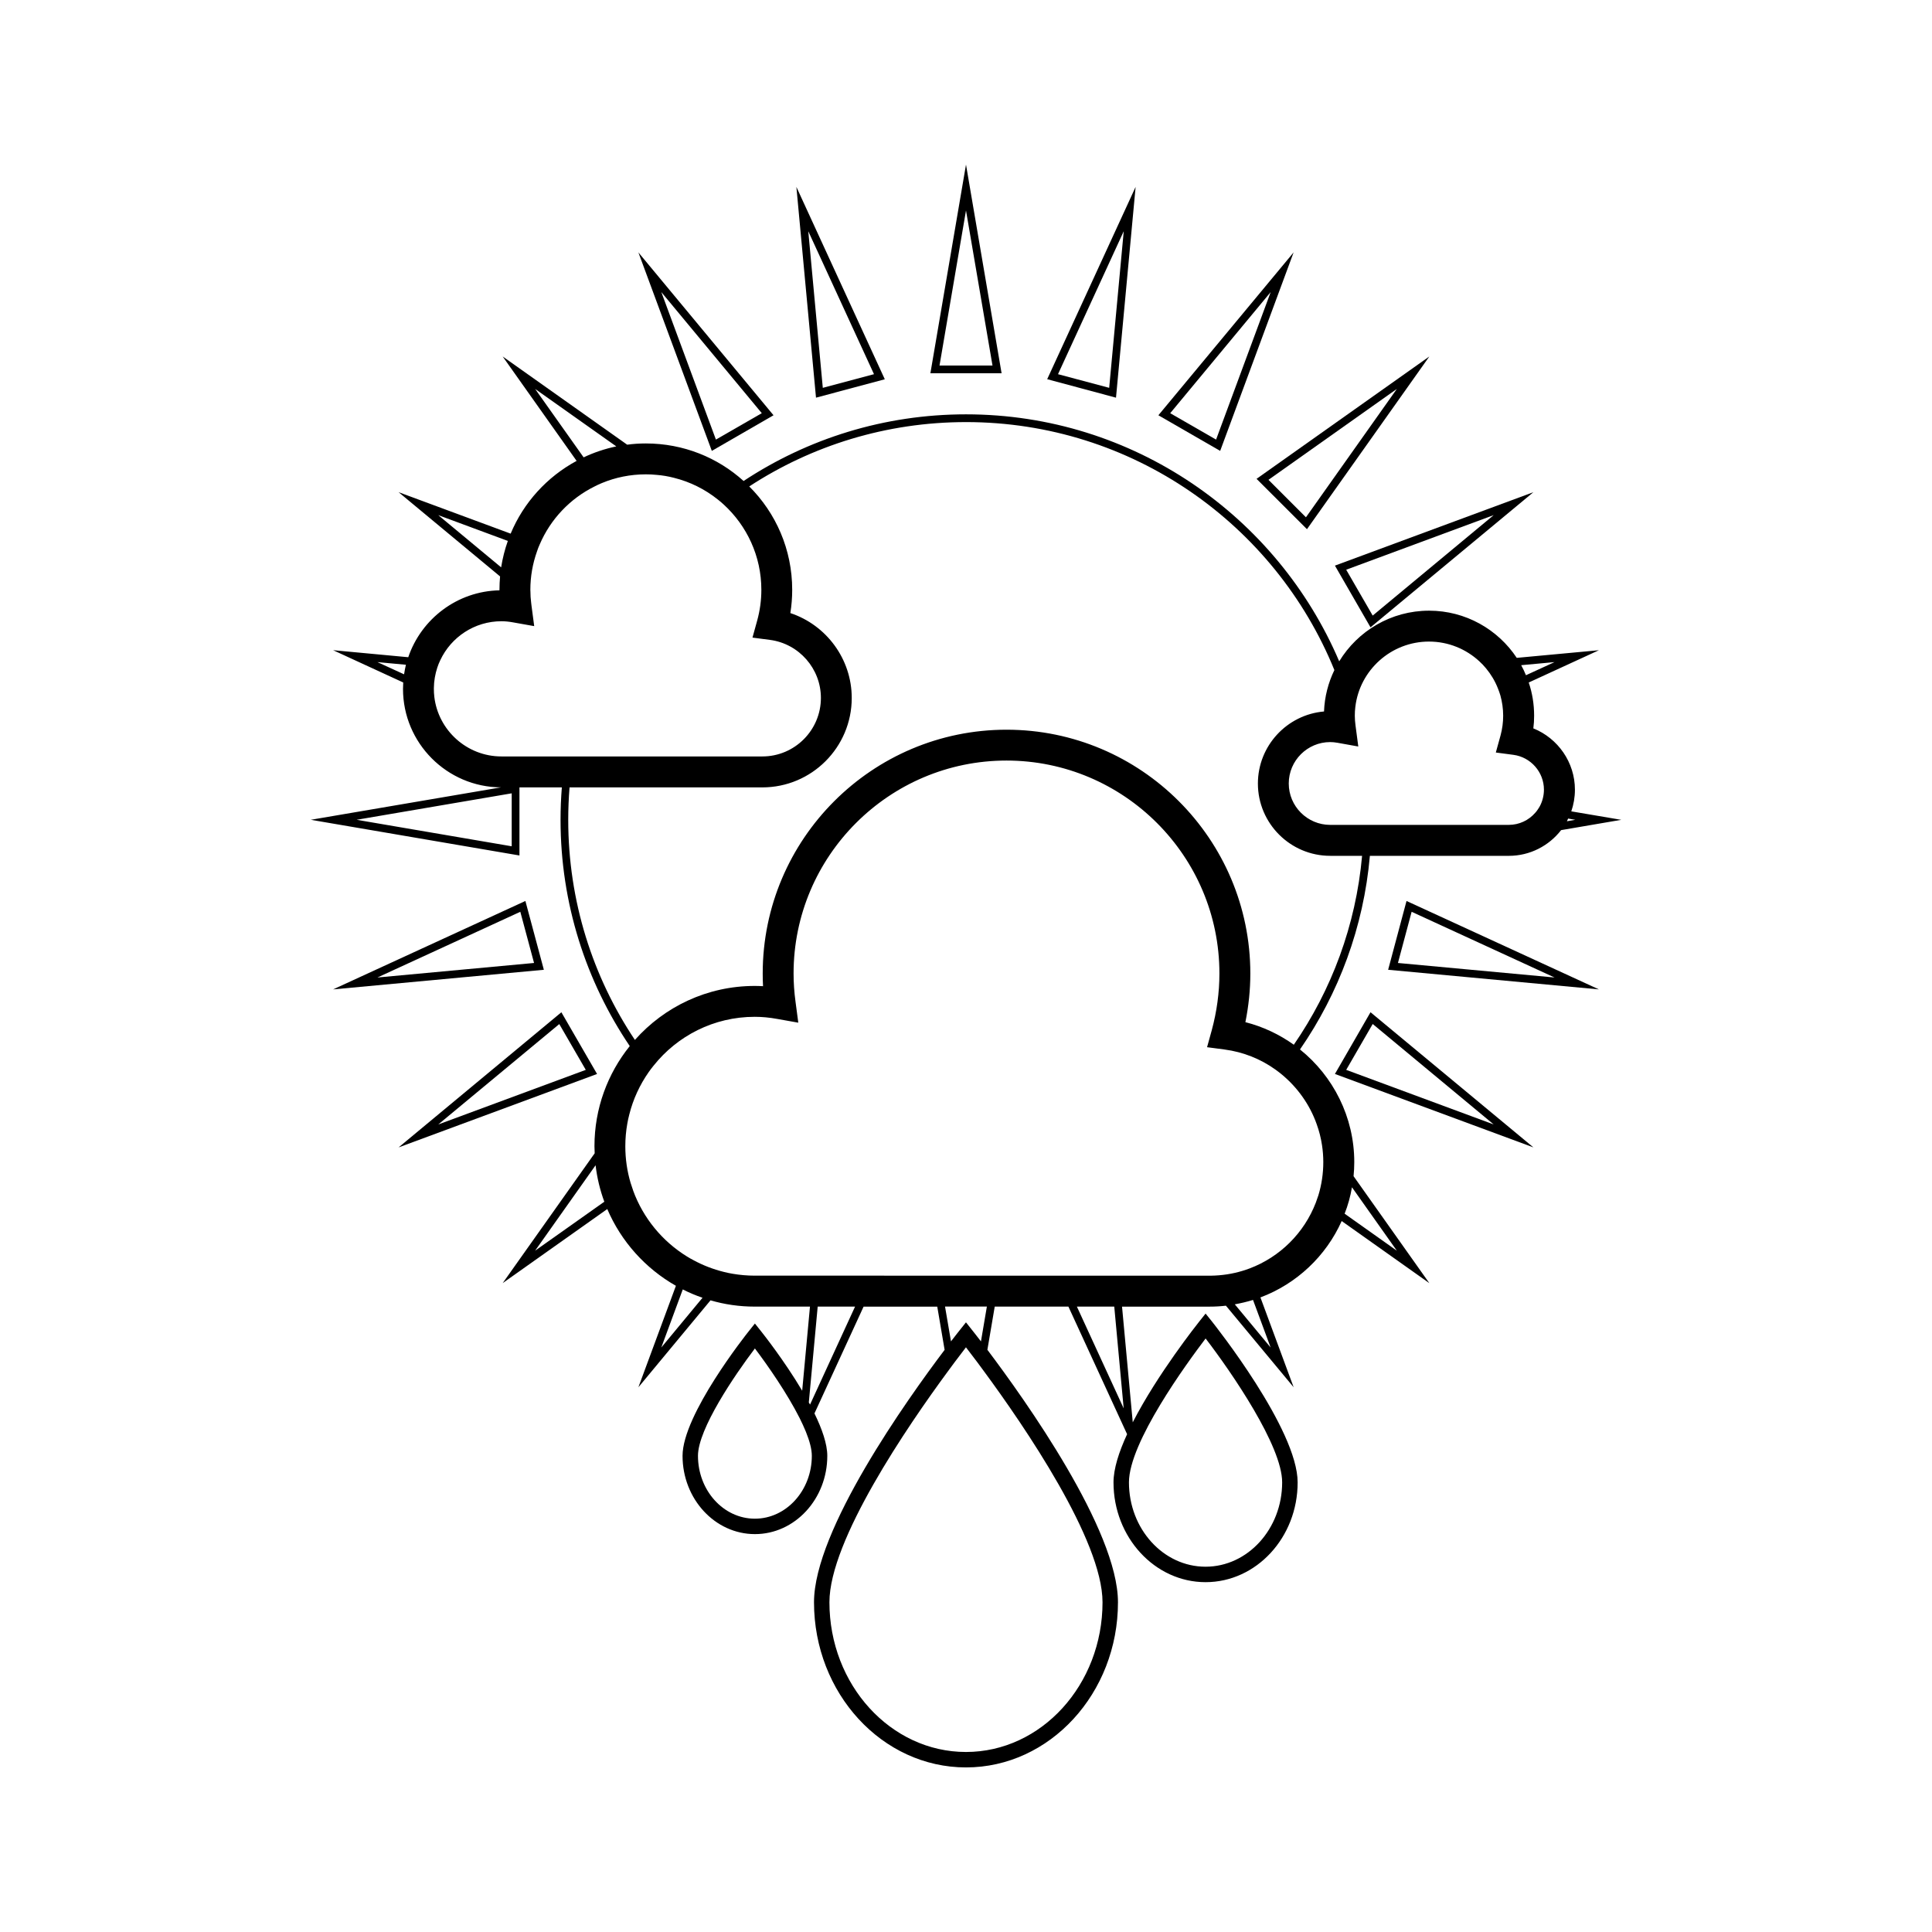 <?xml version="1.0" encoding="UTF-8"?>
<!-- Uploaded to: ICON Repo, www.svgrepo.com, Generator: ICON Repo Mixer Tools -->
<svg fill="#000000" width="800px" height="800px" version="1.1" viewBox="144 144 512 512" xmlns="http://www.w3.org/2000/svg">
 <g>
  <path d="m400 187.62-9.438 55.305h18.871zm0 12.156 7.023 41.098h-14.043z"/>
  <path d="m378.48 244.51-23.43-50.98 5.199 55.855zm-2.863-1.348-13.566 3.621-3.848-41.504z"/>
  <path d="m348.99 254.05-35.812-43.16 19.461 52.598zm-3.109-0.551-12.156 6.996-14.469-39.09z"/>
  <path d="m281.66 370.71v-18.051h11.234c-0.223 2.832-0.344 5.715-0.344 8.594 0 22.188 6.769 42.84 18.34 59.969-5.856 7.285-9.352 16.516-9.352 26.547 0 0.613 0.02 1.25 0.059 1.863l-24.379 34.406 27.715-19.629c3.684 8.613 10.113 15.754 18.191 20.34l-9.945 26.895 19.113-23.043c3.723 1.09 7.656 1.664 11.723 1.664h14.637l-2.066 22.289c-4.812-8.105-10.52-15.289-10.934-15.805l-1.594-2.004-1.598 2.004c-0.715 0.902-17.578 22.129-17.578 33.055 0 11.441 8.594 20.75 19.18 20.75s19.18-9.309 19.18-20.75c0-3.129-1.391-7.117-3.402-11.234l13.02-28.301h19.523l1.949 11.457c-9.984 13.227-34.613 47.75-34.613 66.887 0 24.129 18.07 43.77 40.281 43.77 22.203 0 40.273-19.645 40.273-43.77 0-19.16-24.66-53.707-34.605-66.906l1.945-11.441h19.527l15.551 33.812c-2.172 4.711-3.602 9.164-3.602 12.766 0 14.574 10.953 26.445 24.398 26.445 13.469 0 24.418-11.871 24.398-26.445 0-14.035-21.859-41.562-22.777-42.727l-1.617-2.004-1.598 2.004c-0.629 0.797-11.156 14.035-17.703 26.809l-2.84-30.656h23.227c1.457 0 2.887-0.086 4.301-0.25l17.949 21.613-8.801-23.805c9.598-3.602 17.375-10.949 21.531-20.242l23.23 16.461-20.082-28.348c0.121-1.223 0.188-2.473 0.188-3.723 0-11.949-5.586-22.797-14.383-29.859 10.254-14.836 16.863-32.379 18.52-51.312h36.824c5.629 0 10.641-2.68 13.855-6.816l15.945-2.727-13.246-2.246c0.613-1.797 0.961-3.723 0.961-5.734 0-7.266-4.504-13.633-11.02-16.254 0.145-1.109 0.207-2.227 0.207-3.356 0-3.066-0.488-6.035-1.43-8.801l18.602-8.555-21.773 2.023c-4.992-7.531-13.547-12.504-23.227-12.504-10.09 0-18.934 5.387-23.824 13.426-16.402-38.438-54.551-65.457-98.906-65.457-21.754 0-42.02 6.488-58.941 17.664-6.856-6.203-15.926-9.949-25.895-9.949-1.676 0-3.336 0.105-4.953 0.328l-32.996-23.375 19.594 27.668c-7.824 4.219-14.043 11.027-17.48 19.281l-29.699-10.992 26.895 22.328c-0.102 1.164-0.16 2.359-0.16 3.543v0.141c-11.219 0.227-20.73 7.594-24.172 17.73l-19.914-1.863 18.582 8.555c-0.039 0.551-0.059 1.129-0.059 1.703 0 14.348 11.648 26.031 25.973 26.094l-50.418 8.594zm181.84 128c6.879 8.969 20.305 28.492 20.285 38.129 0 12.324-9.113 22.355-20.305 22.355-11.199 0-20.297-10.027-20.297-22.355-0.004-10.578 15.281-31.496 20.316-38.129zm-177.69-23.266 16.027-22.641c0.387 3.359 1.184 6.594 2.312 9.664zm33.441 25.656 5.691-15.391c1.676 0.863 3.438 1.598 5.234 2.207zm39.891 28.699c0 9.191-6.777 16.668-15.086 16.668-8.328 0-15.086-7.473-15.086-16.668 0-7.098 9.742-21.406 15.086-28.445 3.375 4.465 8.508 11.828 11.848 18.438 0.637 1.27 1.188 2.481 1.676 3.668 0.965 2.391 1.562 4.582 1.562 6.34zm-0.473-13.574c-0.121-0.203-0.227-0.387-0.324-0.57l2.352-25.398h9.906zm77.512 52.383c0 21.879-16.234 39.684-36.188 39.684-19.957 0-36.188-17.805-36.188-39.684 0-16.418 20.711-46.688 31.477-61.297 0.594-0.797 1.148-1.562 1.676-2.273 1.23-1.637 2.254-2.992 3.031-3.988 0.777 0.996 1.797 2.352 3.031 3.988 0.527 0.715 1.082 1.477 1.676 2.273 10.766 14.609 31.484 44.875 31.484 61.297zm-32.219-69.125c-1.316-1.719-2.172-2.781-2.379-3.043l-1.59-2.008-1.594 2.004c-0.207 0.266-1.066 1.328-2.379 3.043l-1.578-9.227h11.09zm37.824 17.75-12.402-26.973h9.906zm38.945-16.133-9.496-11.441c1.637-0.293 3.254-0.68 4.828-1.164zm33.445-25.656-13.836-9.805c0.883-2.227 1.535-4.586 1.945-7.004zm-21.227-33.488c0.637 1.762 1.109 3.602 1.391 5.488 0.227 1.473 0.348 2.988 0.348 4.519 0 3.047-0.453 5.981-1.289 8.762-0.227 0.676-0.453 1.352-0.699 2-3.09 8.027-9.496 14.391-17.539 17.422-0.637 0.242-1.289 0.449-1.945 0.656-2.637 0.797-5.422 1.223-8.309 1.266h-73.949l-14.344-0.008h-32.602c-2 0-3.988-0.18-5.891-0.508-0.762-0.121-1.516-0.293-2.254-0.473-2.84-0.699-5.547-1.742-8.066-3.109-0.613-0.312-1.211-0.66-1.797-1.023-6.488-4.016-11.543-10.137-14.203-17.398v-0.023c-0.246-0.676-0.473-1.352-0.676-2.023-0.926-3.09-1.41-6.363-1.41-9.742 0-2.039 0.18-4.051 0.527-5.992 0.141-0.801 0.309-1.598 0.516-2.379 1.023-4.109 2.805-7.918 5.152-11.273 0.406-0.594 0.84-1.148 1.289-1.699 6.281-7.898 15.965-12.953 26.809-12.953 1.93 0 3.891 0.18 6.016 0.57l5.531 0.984-0.734-5.551c-0.348-2.535-0.516-5.055-0.516-7.488 0-31.109 25.316-56.426 56.426-56.426s56.426 25.316 56.426 56.426c0 5.074-0.699 10.133-2.023 15.02l-1.25 4.519 4.644 0.613c4.973 0.656 9.559 2.519 13.426 5.281 0.574 0.414 1.109 0.82 1.637 1.25 4.246 3.488 7.519 8.07 9.359 13.293zm68.527-80.703-2.231 0.387c0.105-0.246 0.227-0.469 0.328-0.715zm-5.512-41.789-7.57 3.477c-0.363-0.902-0.797-1.797-1.266-2.66zm-33.258-5.441c5.141 0 9.82 1.984 13.34 5.234 0.637 0.574 1.23 1.211 1.785 1.883 1.289 1.559 2.352 3.316 3.109 5.238 0.266 0.613 0.473 1.27 0.68 1.926 0.469 1.699 0.734 3.496 0.734 5.359 0 1.762-0.227 3.516-0.695 5.238l-1.25 4.519 4.644 0.613c4.629 0.613 8.105 4.586 8.105 9.23 0 1.559-0.387 3.031-1.047 4.316-0.18 0.309-0.363 0.637-0.57 0.922-0.207 0.328-0.449 0.637-0.715 0.922-1.703 1.945-4.195 3.176-7.004 3.176h-47.316c-6.035 0-10.973-4.914-10.973-10.969 0-6.062 4.934-10.973 10.973-10.973 0.613 0 1.25 0.059 1.926 0.18l5.141 0.922 0.387 0.066-0.734-5.566c-0.121-0.875-0.188-1.762-0.188-2.602 0-0.797 0.039-1.578 0.141-2.332 1.148-9.734 9.477-17.305 19.527-17.305zm-122.71-58.168c44.09 0 81.949 27.195 97.629 65.719-1.617 3.336-2.602 7.062-2.746 10.973-9.801 0.84-17.523 9.09-17.523 19.098 0 10.559 8.602 19.156 19.16 19.156h8.453c-1.656 18.461-8.102 35.574-18.094 50.062-3.809-2.719-8.148-4.785-12.832-5.981 0.855-4.238 1.309-8.555 1.309-12.891 0-35.613-28.98-64.613-64.613-64.613-35.633 0-64.613 29-64.613 64.613 0 1.102 0.02 2.227 0.086 3.356-0.734-0.039-1.477-0.066-2.195-0.066-12.625 0-23.965 5.527-31.762 14.309-11.16-16.695-17.668-36.777-17.668-58.332 0-2.883 0.121-5.754 0.348-8.594h51.086c13.078 0 23.699-10.617 23.699-23.699 0-10.34-6.75-19.34-16.27-22.496 0.328-2.019 0.492-4.098 0.492-6.16 0-10.699-4.336-20.383-11.383-27.402 16.523-10.789 36.27-17.051 57.438-17.051zm-114.18-8.785 21.512 15.227c-3.031 0.637-5.941 1.617-8.66 2.906zm-25.672 33.445 18.438 6.832c-0.797 2.227-1.387 4.586-1.777 7.004zm-16.125 38.949 7.551 0.699c-0.18 0.836-0.367 1.672-0.488 2.535zm15.082 9.188c-0.086-0.68-0.121-1.371-0.121-2.086v-0.227c0.02-1.883 0.348-3.703 0.902-5.402 0.227-0.699 0.492-1.355 0.801-1.988 2.863-6.102 9.062-10.316 16.207-10.316 1.004 0 2.023 0.105 3.148 0.312l5.531 0.984-0.734-5.566c-0.039-0.246-0.059-0.516-0.086-0.754-0.121-0.941-0.18-1.906-0.18-2.828l-0.02-0.473c0-3.543 0.613-6.938 1.738-10.113 0.207-0.656 0.453-1.289 0.734-1.906 2.867-6.711 8.066-12.176 14.574-15.391 0.613-0.324 1.25-0.613 1.906-0.883 3.582-1.492 7.531-2.312 11.664-2.312 0.945 0 1.883 0.047 2.805 0.141 1.578 0.121 3.129 0.387 4.625 0.777 4.301 1.066 8.246 3.047 11.609 5.734 0.551 0.43 1.082 0.883 1.594 1.355 6.121 5.602 9.969 13.672 9.969 22.59 0 2.746-0.367 5.488-1.102 8.148l-1.25 4.519 4.664 0.613c7.672 1.023 13.469 7.617 13.469 15.371 0 8.555-6.957 15.512-15.512 15.512h-69.133c-9.168 0.008-16.762-6.93-17.805-15.812zm20.508 25.586v14.035l-41.098-7.023z"/>
  <path d="m232.27 406.2 55.855-5.199-4.891-18.234zm11.75-3.152 37.867-17.418 3.641 13.566z"/>
  <path d="m292.77 412.26-43.141 35.816 52.598-19.461zm-0.555 3.129 7.023 12.137-39.094 14.469z"/>
  <path d="m497.77 428.61 52.598 19.461-43.168-35.816zm42.078 13.383-39.09-14.469 7.023-12.156z"/>
  <path d="m511.87 401 55.852 5.199-50.98-23.43zm44.102 2.047-41.504-3.848 3.629-13.566z"/>
  <path d="m507.2 310.25 43.168-35.816-52.598 19.461zm0.578-3.117-7.023-12.152 39.09-14.469z"/>
  <path d="m490.36 284.24 32.426-45.766-45.785 32.422zm-0.27-3.152-9.93-9.93 34.016-24.086z"/>
  <path d="m486.82 210.89-35.836 43.16 16.375 9.438zm-32.703 42.613 26.625-32.094-14.469 39.09z"/>
  <path d="m444.95 193.53-23.434 50.961 18.234 4.898zm-20.566 49.633 17.418-37.887-3.856 41.504z"/>
 </g>
</svg>